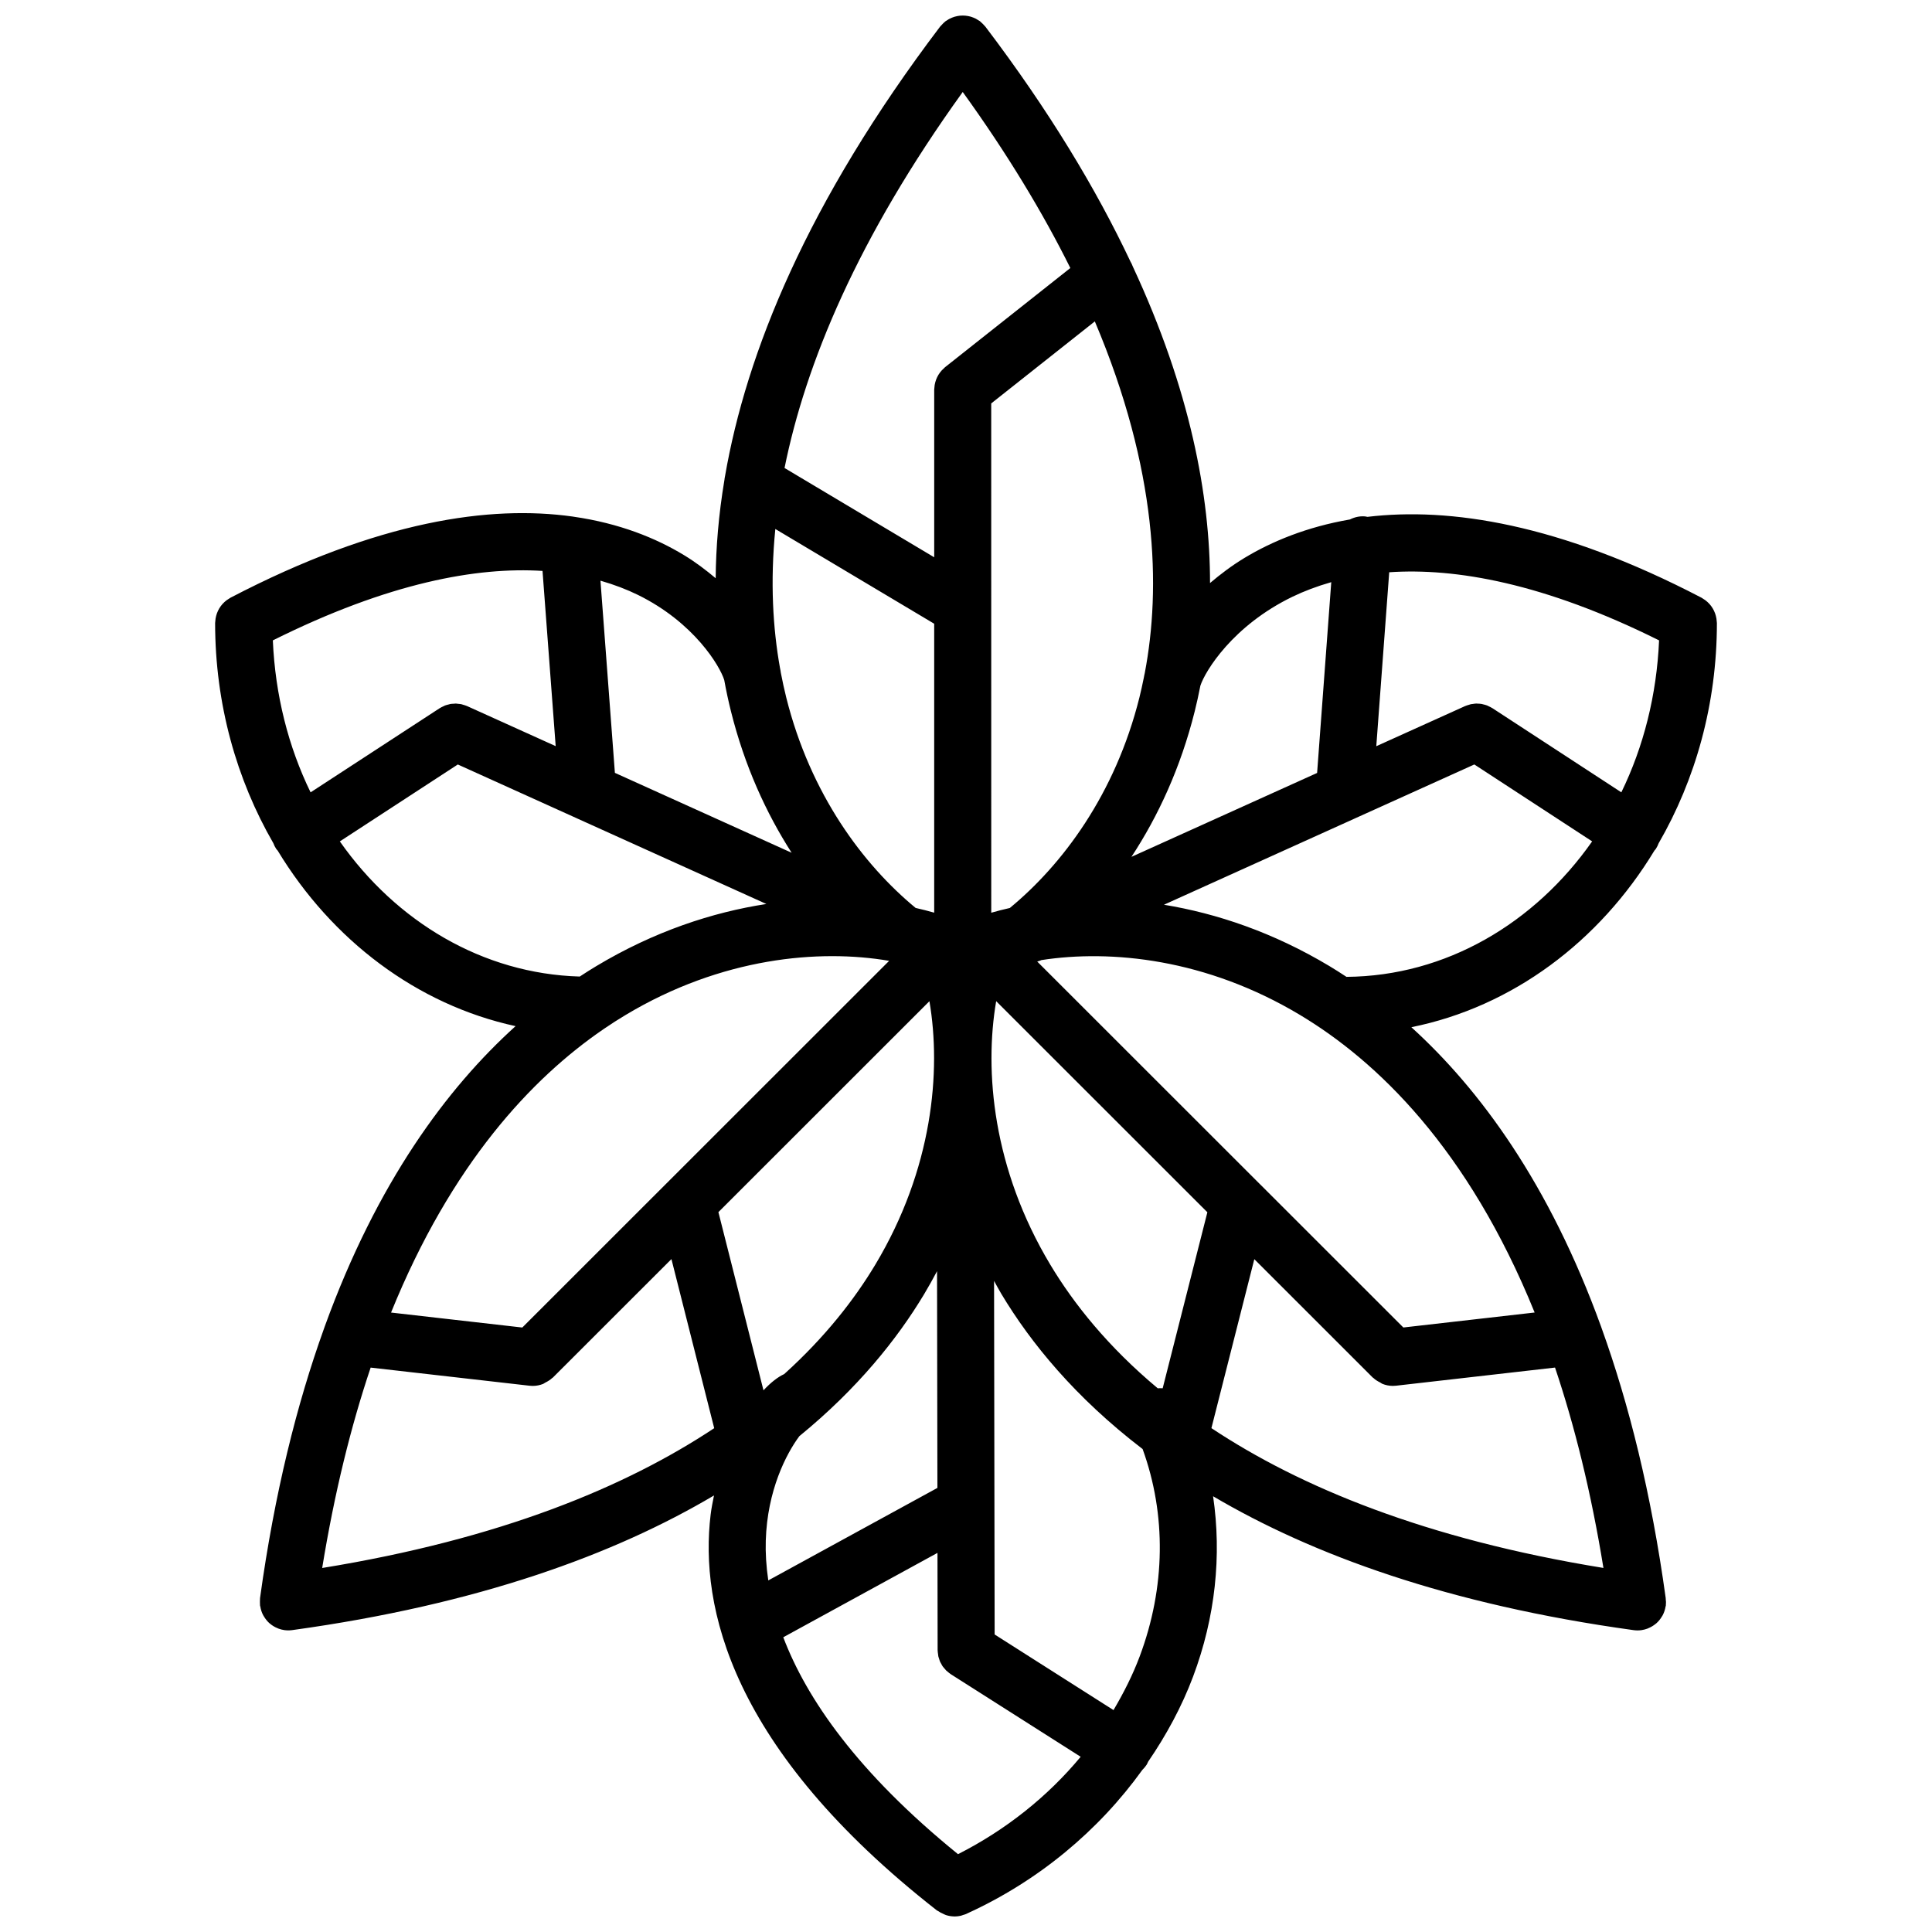<?xml version="1.0" encoding="UTF-8"?>
<!-- Uploaded to: ICON Repo, www.svgrepo.com, Generator: ICON Repo Mixer Tools -->
<svg width="800px" height="800px" version="1.1" viewBox="144 144 512 512" xmlns="http://www.w3.org/2000/svg">
 <defs>
  <clipPath id="a">
   <path d="m201 148.09h398v503.81h-398z"/>
  </clipPath>
 </defs>
 <g clip-path="url(#a)">
  <path d="m585.44 567.75c-0.012-0.09 0-0.168-0.012-0.258-3.844-27.844-9.75-51.418-16.953-71.434-0.051-0.168-0.109-0.324-0.172-0.488-13.742-37.953-32.195-62.93-50.281-79.352 26.789-5.391 49.836-22.715 64.418-46.812 0.117-0.156 0.273-0.277 0.379-0.449 0.312-0.473 0.543-0.969 0.734-1.473 9.766-16.887 15.441-36.902 15.441-58.367 0-0.137-0.035-0.266-0.039-0.402-0.016-0.262-0.039-0.523-0.082-0.781-0.039-0.246-0.098-0.488-0.156-0.727-0.059-0.227-0.121-0.449-0.207-0.672-0.09-0.242-0.188-0.473-0.301-0.707-0.102-0.211-0.207-0.406-0.328-0.609-0.125-0.211-0.266-0.418-0.414-0.621-0.141-0.191-0.297-0.379-0.457-0.555-0.168-0.188-0.344-0.359-0.527-0.523-0.172-0.156-0.348-0.309-0.539-0.449-0.215-0.16-0.449-0.312-0.684-0.449-0.109-0.066-0.207-0.152-0.324-0.211-37.812-19.719-66.832-24.027-88.551-21.441-0.238-0.039-0.465-0.105-0.711-0.125-1.402-0.102-2.742 0.215-3.926 0.816-11.457 1.977-20.75 5.836-28.023 10.238-3.352 2.031-6.309 4.289-9.055 6.609 0.004-23.023-5.195-51.113-20.488-83.93-0.156-0.434-0.352-0.848-0.594-1.254-9.059-19.176-21.523-39.938-38.438-62.246-0.051-0.066-0.109-0.117-0.168-0.18-0.168-0.207-0.348-0.395-0.535-0.578-0.18-0.184-0.371-0.367-0.57-0.527-0.066-0.055-0.117-0.117-0.18-0.172-0.117-0.09-0.242-0.141-0.363-0.223-0.23-0.156-0.469-0.309-0.719-0.438-0.203-0.105-0.406-0.191-0.613-0.277-0.242-0.102-0.484-0.191-0.73-0.262-0.227-0.066-0.453-0.117-0.684-0.16-0.246-0.047-0.488-0.09-0.734-0.109-0.23-0.02-0.465-0.031-0.695-0.031-0.25 0-0.504 0.004-0.762 0.031-0.227 0.02-0.449 0.059-0.676 0.105-0.25 0.051-0.5 0.105-0.742 0.176-0.23 0.07-0.453 0.156-0.68 0.242-0.223 0.098-0.441 0.188-0.66 0.301-0.238 0.121-0.457 0.266-0.68 0.418-0.125 0.086-0.262 0.141-0.383 0.23-0.07 0.055-0.121 0.121-0.191 0.176-0.203 0.16-0.383 0.336-0.562 0.523-0.188 0.188-0.367 0.371-0.535 0.57-0.055 0.066-0.121 0.117-0.172 0.188-35.293 46.602-51.344 86.516-56.977 119.12-0.07 0.316-0.125 0.637-0.152 0.957-1.559 9.301-2.258 17.996-2.324 26.082-2.559-2.156-5.301-4.246-8.398-6.125-7.445-4.516-17.105-8.43-29.215-10.176-0.125-0.02-0.246-0.047-0.371-0.059-21.676-3.027-51.242 0.996-90.605 21.527-0.121 0.059-0.215 0.152-0.332 0.215-0.23 0.137-0.453 0.281-0.672 0.438-0.195 0.145-0.379 0.301-0.555 0.457-0.18 0.16-0.352 0.332-0.516 0.516-0.168 0.18-0.324 0.371-0.469 0.57-0.145 0.195-0.281 0.395-0.406 0.605-0.121 0.207-0.238 0.414-0.336 0.629-0.105 0.223-0.207 0.449-0.293 0.684-0.086 0.227-0.156 0.453-0.211 0.691-0.059 0.23-0.109 0.465-0.152 0.707-0.047 0.266-0.066 0.527-0.082 0.801-0.004 0.133-0.039 0.258-0.039 0.395 0 21.457 5.684 41.469 15.438 58.355 0.191 0.516 0.43 1.012 0.742 1.484 0.117 0.176 0.273 0.309 0.398 0.469 14.332 23.676 36.844 40.824 63.043 46.516-18.156 16.395-36.711 41.395-50.527 79.473-0.102 0.25-0.195 0.5-0.266 0.75-7.188 19.992-13.082 43.527-16.922 71.32-0.012 0.086 0 0.168-0.012 0.25-0.023 0.262-0.023 0.523-0.023 0.781 0 0.258 0 0.523 0.023 0.777 0.012 0.09 0 0.172 0.012 0.258 0.012 0.07 0.055 0.125 0.066 0.195 0.133 0.816 0.383 1.594 0.762 2.301 0.051 0.105 0.117 0.188 0.172 0.289 0.414 0.695 0.906 1.336 1.512 1.863 0.035 0.035 0.082 0.055 0.117 0.09 0.613 0.52 1.309 0.934 2.074 1.234 0.055 0.02 0.102 0.055 0.152 0.074 0.504 0.188 1.031 0.328 1.586 0.406 0.344 0.047 0.68 0.066 1.02 0.07h0.012 0.012 0.012 0.012c0.332-0.004 0.672-0.023 1.012-0.07 49.422-6.82 85.461-20.094 111.78-35.684-0.332 1.672-0.68 3.332-0.891 5.09-2.918 24.168 5.117 61.984 59.965 104.88 0.09 0.074 0.203 0.098 0.297 0.156 0.441 0.316 0.918 0.555 1.414 0.766 0.23 0.102 0.449 0.238 0.691 0.312 0.707 0.223 1.441 0.348 2.188 0.359 0.02 0 0.047 0.012 0.066 0.012h0.004 0.004c0.535 0 1.078-0.066 1.613-0.18 0.223-0.047 0.434-0.141 0.648-0.211 0.281-0.09 0.57-0.152 0.848-0.281 0.031-0.016 0.055-0.031 0.086-0.047 0.047-0.02 0.09-0.047 0.137-0.07 18.867-8.594 34.859-21.938 46.461-38.074 0.402-0.398 0.785-0.828 1.109-1.328 0.168-0.262 0.281-0.539 0.406-0.816 4.84-7.074 8.926-14.605 11.922-22.574 5.906-15.73 7.609-32.086 5.297-47.785 26.293 15.504 62.242 28.691 111.45 35.484 0.336 0.047 0.68 0.066 1.012 0.07h0.012 0.012 0.012 0.012c0.332-0.004 0.676-0.023 1.012-0.07 0.555-0.082 1.09-0.223 1.594-0.406 0.051-0.02 0.098-0.051 0.141-0.07 0.77-0.309 1.48-0.73 2.098-1.25 0.035-0.031 0.07-0.047 0.102-0.074 0.613-0.535 1.113-1.18 1.527-1.879 0.055-0.09 0.117-0.172 0.168-0.273 0.379-0.715 0.629-1.492 0.766-2.309 0.012-0.07 0.055-0.121 0.066-0.195 0.012-0.09 0-0.168 0.012-0.258 0.023-0.258 0.031-0.52 0.031-0.777-0.043-0.266-0.043-0.52-0.066-0.773zm-238.5-15.5c0.402-13.289 5.426-22.984 8.898-27.652 15.391-12.574 25.914-25.715 33.066-37.625 1.219-2.031 2.344-4.066 3.422-6.098l0.098 57.434-44.82 24.516c-0.559-3.812-0.766-7.363-0.664-10.574zm-104.72-45.824 42.102 4.805c0.289 0.035 0.57 0.051 0.852 0.051h0.004 0.004c0.973 0 1.906-0.195 2.769-0.539 0.195-0.082 0.359-0.242 0.555-0.336 0.664-0.328 1.293-0.711 1.832-1.215 0.055-0.051 0.125-0.066 0.176-0.117l31.422-31.402 11.336 44.809c-23.484 15.582-56.75 29.398-103.89 37.051 3.281-20.121 7.672-37.727 12.844-53.105zm108.71-184.13c-0.074-0.43-0.105-0.82-0.227-1.285-1.875-10.488-2.621-22.777-1.234-36.824l42.102 25.109v76.57c-1.582-0.457-3.223-0.871-4.918-1.254-13.855-11.441-27.859-30.047-34.289-55.762-0.52-2.098-1-4.281-1.434-6.555zm48.203-153.92c11.934 16.551 21.289 32.109 28.516 46.652l-33.211 26.289c-0.109 0.09-0.195 0.195-0.301 0.293-0.195 0.176-0.387 0.352-0.562 0.543-0.168 0.18-0.316 0.367-0.465 0.562-0.145 0.195-0.281 0.395-0.406 0.598-0.133 0.211-0.246 0.43-0.352 0.648-0.105 0.215-0.203 0.434-0.281 0.66-0.086 0.238-0.16 0.473-0.223 0.715-0.059 0.227-0.109 0.453-0.152 0.691-0.039 0.266-0.066 0.535-0.082 0.805-0.004 0.137-0.039 0.262-0.039 0.402v44.449l-39.664-23.66c5.574-27.613 19.316-60.906 47.223-99.648zm-23.199 310.82c-5.508 9.168-13.254 19.145-24.113 28.949-1.656 0.754-3.547 2.215-5.492 4.301l-11.945-47.219 55.922-55.898c3.164 18.559 0.883 44.449-14.371 69.867zm32.062-69.875 55.969 55.941-11.844 46.648c-0.434-0.035-0.867-0.035-1.305 0.004-13.203-11.023-22.277-22.418-28.496-32.793-15.238-25.414-17.5-51.277-14.324-69.801zm68.41 68.371 31.383 31.371c0.055 0.055 0.121 0.07 0.176 0.117 0.535 0.508 1.164 0.883 1.824 1.211 0.195 0.102 0.359 0.266 0.562 0.344 0.863 0.344 1.793 0.539 2.766 0.539h0.012 0.004c0.281 0 0.562-0.016 0.852-0.051l42.113-4.805c5.176 15.387 9.559 32.984 12.828 53.102-47.141-7.656-80.414-21.469-103.89-37.051zm74.289 14.137-34.793 3.969-37.902-37.887c-0.012-0.012-0.02-0.016-0.031-0.023l-59.098-59.07c0.324-0.098 0.648-0.176 0.961-0.316l0.137-0.066c18.43-2.856 43.68-0.371 68.539 14.531 20.301 12.164 44.504 35.246 62.188 78.863zm-49.867-88.953c-1.531-1.008-3.047-1.977-4.543-2.871-14.887-8.922-29.832-13.941-43.828-16.242l50.566-22.852c0.023-0.012 0.039-0.02 0.066-0.031l31.625-14.289 31.223 20.383c-15.215 21.68-38.699 35.695-65.109 35.902zm82.844-89.172c-0.629 14.52-4.117 28.207-10 40.27l-34.16-22.297c-0.023-0.016-0.051-0.02-0.07-0.035-0.309-0.191-0.629-0.344-0.953-0.492-0.125-0.059-0.25-0.137-0.379-0.188-0.348-0.137-0.715-0.223-1.078-0.309-0.105-0.023-0.223-0.07-0.328-0.09-0.395-0.07-0.789-0.09-1.188-0.098-0.09 0-0.172-0.02-0.258-0.02-0.309 0.004-0.605 0.059-0.906 0.102-0.188 0.023-0.379 0.031-0.559 0.07-0.191 0.039-0.379 0.117-0.57 0.176-0.297 0.09-0.59 0.172-0.875 0.297-0.023 0.012-0.051 0.016-0.074 0.023l-23.543 10.637 3.426-46.098c17.508-1.191 40.98 2.844 71.516 18.051zm-97.121-11.578c2.992-1.445 6.422-2.754 10.246-3.848l-3.75 50.559-49.203 22.234c7.078-10.777 13.035-23.613 16.773-38.578 0.539-2.172 1.043-4.434 1.496-6.777 1.234-3.82 8.566-15.926 24.438-23.59zm-39.172 20.227c-0.105 0.398-0.156 0.746-0.23 1.117-0.367 1.84-0.762 3.633-1.188 5.356-6.434 25.734-20.469 44.355-34.344 55.797-1.699 0.383-3.34 0.801-4.926 1.258l-0.008-134.97 27.457-21.734c16.68 39.395 17.539 70.602 13.238 93.18zm-111.45 1.859c0.523 2.887 1.125 5.668 1.785 8.305 3.617 14.469 9.309 26.922 16.078 37.473l-46.84-21.176-3.824-50.93c3.715 1.066 7.039 2.352 9.934 3.773 14.922 7.34 21.734 18.898 22.867 22.555zm-48.156-28.918 3.488 46.438-23.484-10.617c-0.02-0.012-0.047-0.012-0.07-0.023-0.301-0.133-0.621-0.223-0.938-0.316-0.168-0.051-0.332-0.117-0.504-0.156-0.242-0.051-0.492-0.066-0.742-0.09-0.238-0.031-0.48-0.074-0.719-0.082-0.207-0.004-0.414 0.031-0.621 0.047-0.277 0.016-0.555 0.02-0.828 0.066-0.203 0.035-0.395 0.105-0.586 0.16-0.281 0.07-0.559 0.133-0.832 0.238-0.156 0.059-0.309 0.152-0.465 0.227-0.301 0.137-0.598 0.277-0.875 0.453-0.023 0.016-0.051 0.02-0.074 0.035l-34.215 22.305c-5.883-12.066-9.375-25.754-10.004-40.273 30.754-15.336 54.145-19.504 71.469-18.41zm-53.715 71.684 31.266-20.383 31.527 14.254c0.059 0.023 0.109 0.055 0.176 0.082l50.07 22.633c-14.348 2.207-29.73 7.269-45.039 16.445-1.457 0.871-2.934 1.809-4.418 2.785-25.785-0.738-48.668-14.566-63.582-35.816zm69.809 49.805c0.086-0.055 0.16-0.109 0.242-0.168 1.93-1.32 3.84-2.535 5.715-3.656 25.414-15.234 51.273-17.504 69.809-14.328l-97.219 97.176-34.781-3.969c15.988-39.441 37.301-62.086 56.234-75.055zm94.016 218.59c-26.688-21.66-40.148-41.25-46.309-57.484l40.867-22.359 0.039 25.801c0 0.031 0.012 0.059 0.012 0.09 0 0.309 0.051 0.605 0.098 0.906 0.023 0.195 0.031 0.398 0.07 0.586 0.051 0.242 0.141 0.469 0.215 0.699 0.074 0.23 0.133 0.48 0.227 0.699 0.09 0.211 0.223 0.406 0.332 0.613 0.117 0.215 0.223 0.449 0.363 0.648 0.137 0.203 0.312 0.371 0.465 0.562 0.156 0.188 0.301 0.383 0.473 0.555 0.145 0.141 0.316 0.262 0.473 0.395 0.227 0.188 0.449 0.383 0.699 0.543 0.023 0.02 0.047 0.047 0.074 0.059l34.406 21.879c-8.746 10.539-19.816 19.371-32.504 25.809zm48.133-52.371c-1.848 4.926-4.238 9.637-6.926 14.188l-31.5-20.035-0.152-93.703c0.641 1.148 1.238 2.289 1.926 3.438 7.809 13.023 19.629 27.496 37.441 41.121 6.297 17.352 6.098 36.648-0.789 54.992z"/>
 </g>
</svg>
